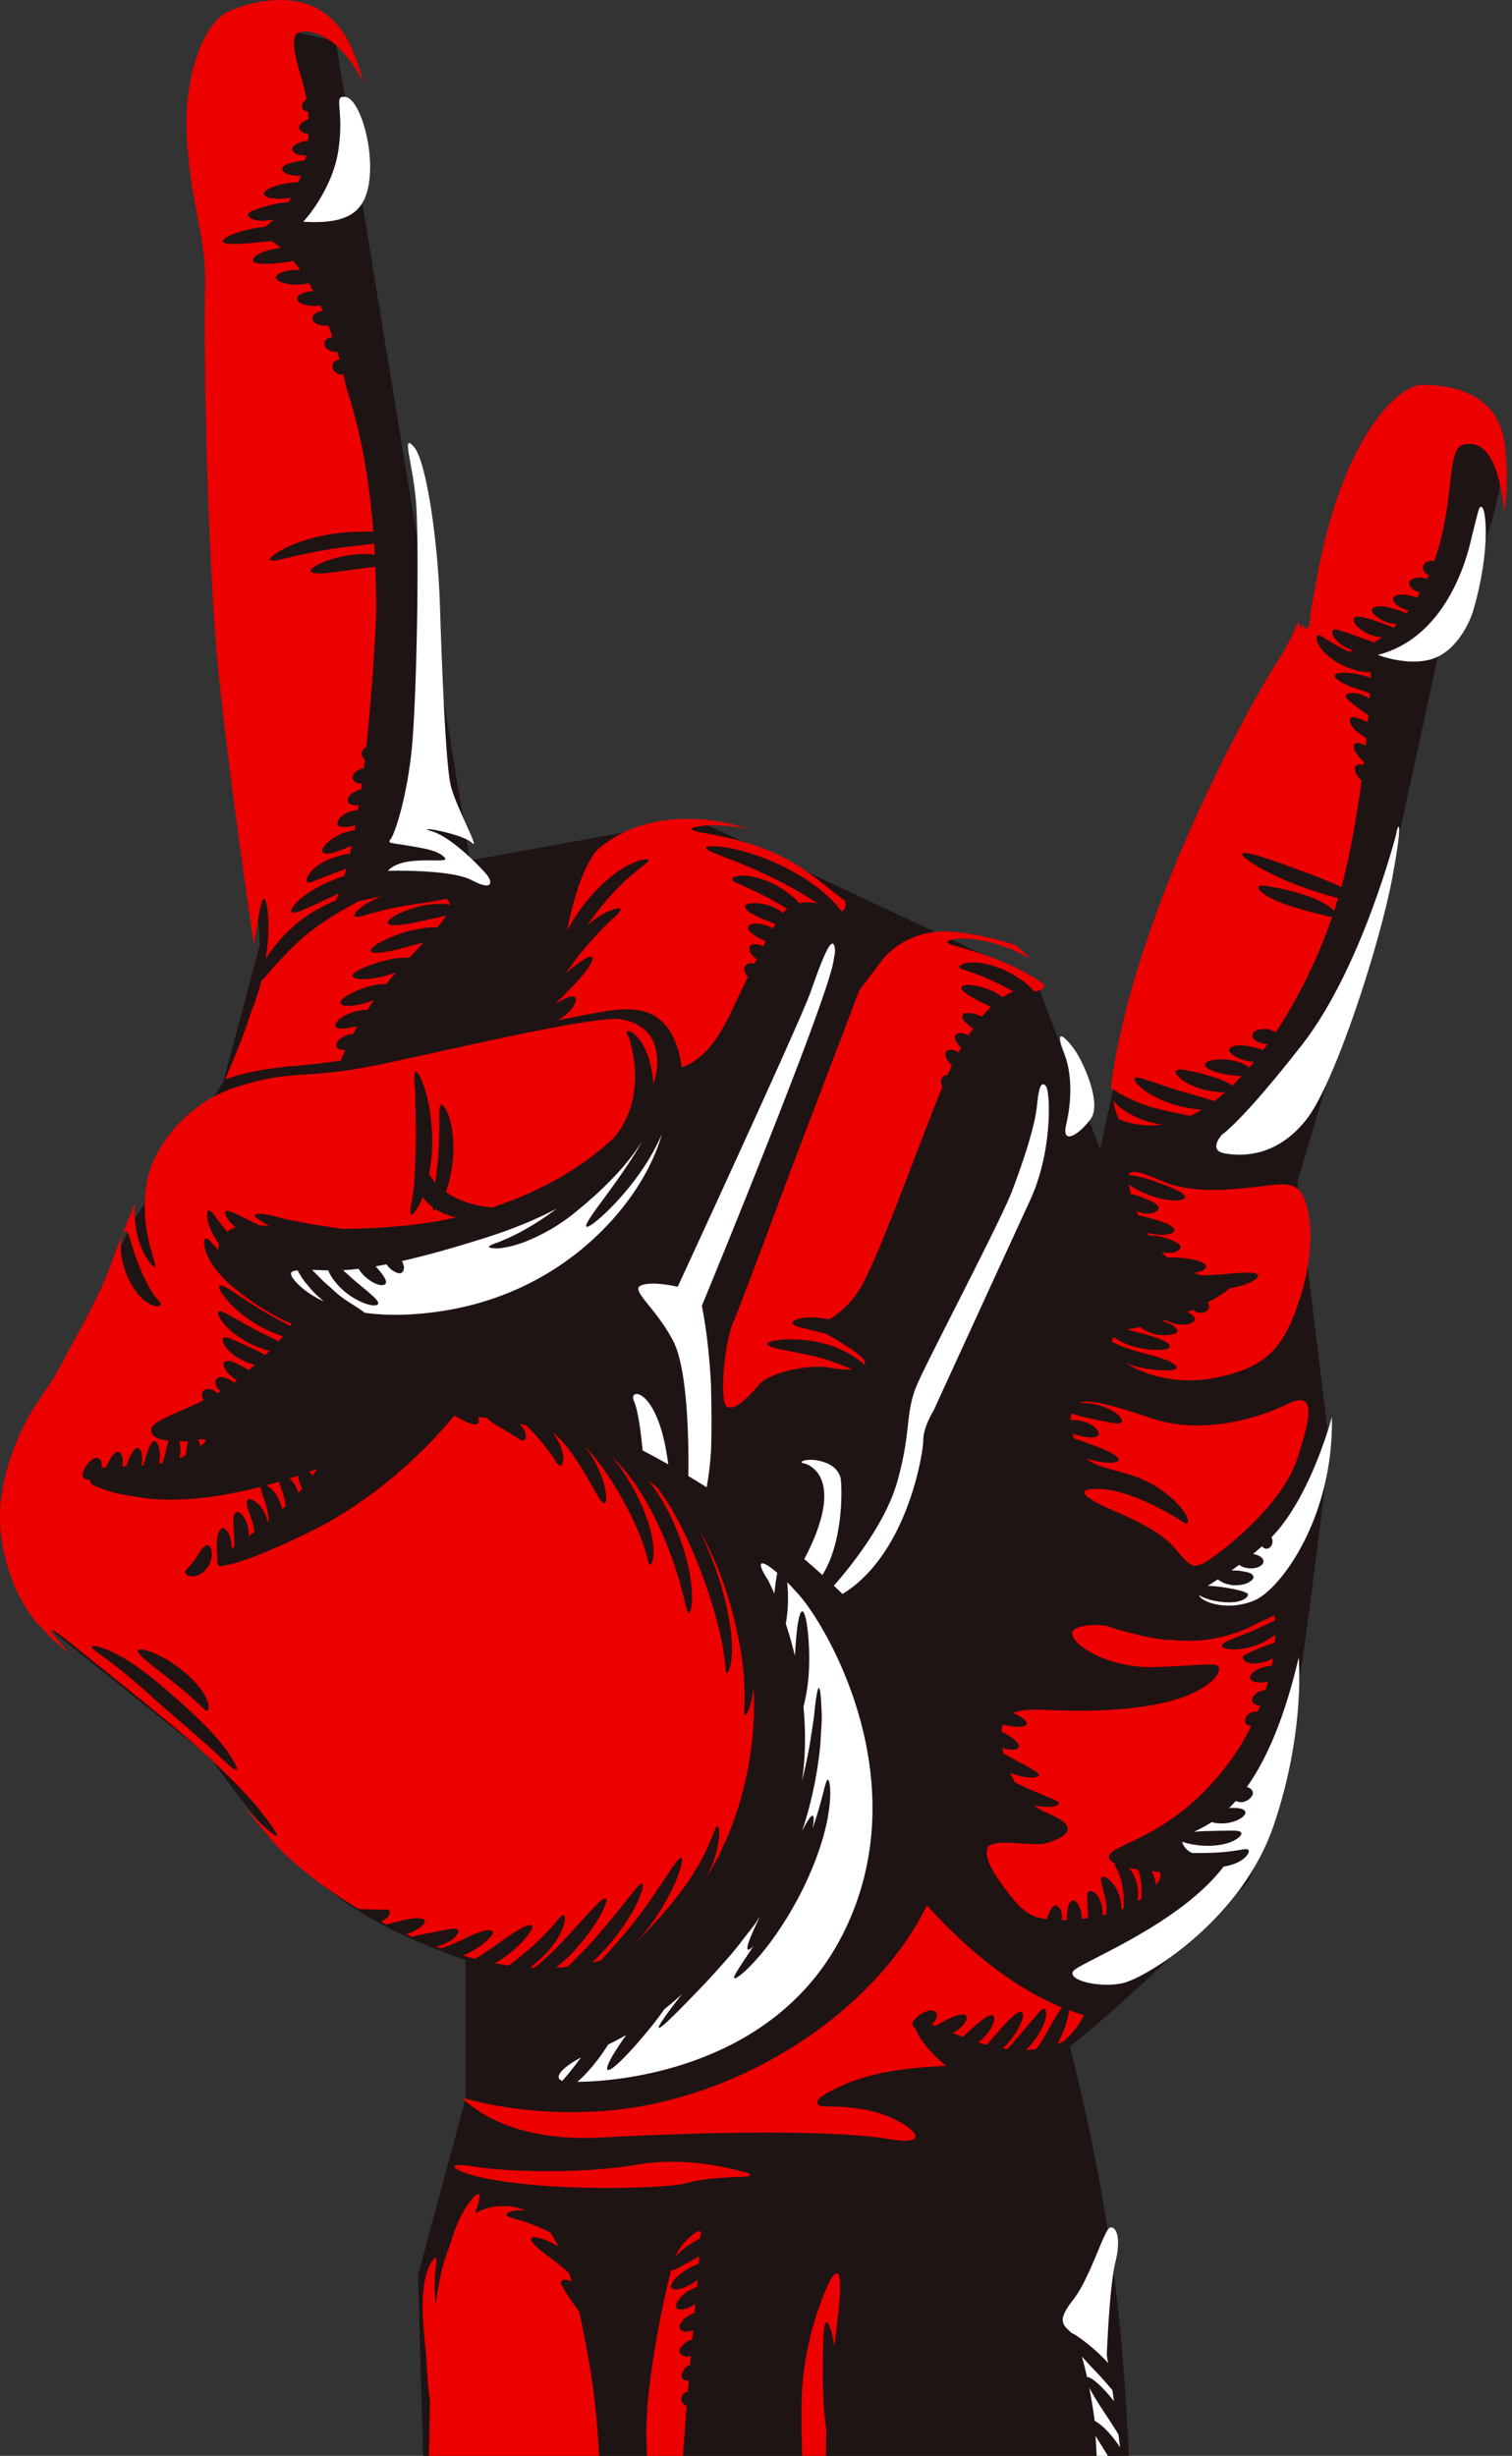 <svg width="181" height="294" viewBox="0 0 181 294" fill="none" xmlns="http://www.w3.org/2000/svg"><rect x="0" y="0" width="181" height="294" fill="#333333" stroke="none"/><path d="m24.373 16.78 6.74 96.29-4.407 16.522-10.89 16.78L.52 179.157c-.021 6.658 1.056 9.484 3.37 14.199l21.26 17.038c10.224 14.353 16.977 19.501 30.595 24.266v16.522L50.04 272.35l1.296 46.209h84.523c-.729-29.3-.809-45.807-7.778-73.573 6.318-5.022 11.786-10.4 21.26-19.62 5.143-10.953 6.648-27.003 9.852-51.888l-3.889-32.011 11.527-38.516 5.326-24.473c9.392-20.59 11.343-29.385-1.556-31.494-7.997 5.909-11.05 12.37-14.001 29.17-14.646 23.34-19.849 36.825-24.89 61.441l-7.778-20.394-40.706-19.103-26.964 4.904L40.188 4.905 28.262 2.323l-3.89 14.457Z" fill="#1F1414"/><path d="M30.87 110.231c.268-1.6.48-2.623.737-2.609.23.011.469 1.012.522 2.668.038 1.226-.06 2.773-.319 4.484a18.965 18.965 0 0 1 3.708-4.217 18.18 18.18 0 0 1 4.705-2.771c.112-.271.222-.554.327-.848-.325.164-.66.331-1.005.493-1.22.576-2.3 1.089-3.103 1.412-.824.367-1.41.531-1.551.326-.138-.196.167-.706.828-1.351.71-.649 1.787-1.383 3.055-1.982a20.18 20.18 0 0 1 2.437-.964c.085-.292.165-.593.245-.9-.336.139-.686.275-1.055.412-.963.365-1.799.675-2.387.93-.556.2-1.004.455-1.197.291-.093-.077-.112-.237-.066-.455.032-.199.247-.556.506-.837.533-.615 1.46-1.189 2.515-1.585a10.707 10.707 0 0 1 2.114-.552c.071-.317.14-.636.209-.961-.183.086-.371.17-.57.255-.687.307-1.343.542-1.856.651-.522.117-.918.105-1.044-.109-.123-.21.026-.565.408-.968.391-.413 1.007-.85 1.773-1.194a5.667 5.667 0 0 1 1.641-.44c.037-.198.073-.397.108-.597-.488.116-.927.184-1.257.18-.405.023-.748-.018-.867-.237-.112-.212-.039-.529.268-.864.361-.36.913-.663 1.556-.829.213-.048.414-.078.609-.098.032-.194.061-.39.091-.586-.657.09-1.199-.068-1.318-.43-.151-.465.449-1.087 1.339-1.386.087-.025.17-.04.252-.059.034-.24.066-.478.098-.72-.533.03-.98-.169-1.085-.53-.14-.47.337-1.033 1.069-1.256.085-.023.167-.041.25-.055.04-.34.082-.677.12-1.019a.85.85 0 0 1-.356-.478c-.106-.415.128-.827.521-1.019.582-5.407.948-10.919 1.174-15.4a125.6 125.6 0 0 0-.082-6.178c-.778.09-1.723.215-2.769.351-2.597.39-4.822.668-4.96.178-.059-.235.41-.595 1.246-.97.849-.374 2.062-.757 3.465-.962 1.082-.142 2.11-.153 2.954-.037a90.714 90.714 0 0 0-.078-1.326c-1.314.162-2.92.337-4.64.565-2.14.32-4.04.745-5.41 1.055-1.401.362-2.321.543-2.415.305-.087-.218.632-.795 1.947-1.467 1.376-.658 3.362-1.31 5.62-1.645a29.03 29.03 0 0 1 4.797-.24c-.407-5.247-1.245-10.861-2.846-15.997a34.51 34.51 0 0 1-.772-2.892.903.903 0 0 1-.414.053c-.24-.053-.842-.376-.863-.866-.018-.426.206-.868.868-.893a163.3 163.3 0 0 0-.296-.955c-.14.018-.283.025-.434.009-.696-.116-1.19-.602-1.101-1.082.069-.372.467-.632.966-.677-.16-.479-.325-.941-.488-1.388-.14.02-.283.032-.432.018-.783-.004-1.492-.382-1.492-.872.002-.433.512-.807 1.251-.884-.093-.228-.19-.442-.283-.656-.22.031-.47.052-.753.05-.529.004-1.06-.076-1.492-.26-.38-.185-.554-.444-.531-.684.025-.246.3-.424.652-.563.284-.14.732-.243 1.28-.26-.182-.334-.36-.653-.539-.956a6.764 6.764 0 0 1-1.338.18c-1.433.009-2.589-.38-2.584-.87.005-.49 1.17-.892 2.6-.9.1-.003.194 0 .293 0a18.514 18.514 0 0 0-.838-1.076c-.448.093-.956.17-1.499.228-1.652.193-3.229.22-3.327-.274-.092-.46 1.171-1.244 3.126-1.485.068-.007.133-.007.201-.014-.391-.342-.76-.622-1.094-.848-.192.025-.386.048-.586.069-2.755.291-5.162.487-5.26-.007-.095-.46 2.054-1.422 5.054-1.753h.003c.384-.273.739-.57 1.073-.884-.812.18-1.611.199-2.208.082-.58-.143-.907-.38-.911-.62-.005-.248.36-.455.892-.633.479-.193 1.154-.383 1.943-.576.723-.18 1.424-.292 1.991-.301.12-.182.231-.37.339-.558l-.183.04c-1.602.217-2.975.044-3.055-.441-.078-.481 1.158-1.09 2.785-1.31.48-.094.943-.126 1.35-.142.1-.257.197-.517.284-.779-1.376.091-2.236-.371-2.25-.802-.016-.504 1.2-.811 2.323-.975.144-.023.286-.046.426-.064.04-.194.082-.387.116-.581-.995.034-1.624-.335-1.661-.738-.041-.5.945-.889 1.867-1.053l.037-.007c.023-.267.039-.529.05-.788-.68-.016-1.07-.363-1.11-.736-.045-.45.566-.818 1.11-.992a16.232 16.232 0 0 0-.066-.927c-.327-.048-.586-.198-.682-.44-.135-.337.075-.75.492-1.055a17.677 17.677 0 0 0-.554-2.394c-1.07-3.498-1.082-4.77-.698-5.355.433-.401 1.163-.51 2.325-.148 2.69.834 4.637 3.741 5.728 5.83-.428-1.649-.959-3.198-1.618-4.538C40.136 1.773 37.344.002 33.563.002c-2.808 0-5.281.96-6.217 1.372-2.78 1.228-5.468 7.455-4.96 15.378.255 3.915.788 6.733 1.26 9.224.544 2.866 1.013 5.343.912 8.58-.185 6.083.186 30.276 1.442 44.153.854 9.447 3.06 25.24 4.375 34.334.197-1.058.364-2.015.495-2.812ZM40.8 126.962c.167-.418.343-.833.527-1.242-.521.004-.946-.151-1.045-.465-.145-.465.417-1.083 1.367-1.358.213-.059.421-.086.62-.094.172-.326.348-.648.53-.966-1.262.331-2.478.462-2.637.018-.16-.446.771-1.322 2.418-1.792a7.165 7.165 0 0 1 1.403-.167c.262-.399.525-.789.797-1.173-.18.066-.366.133-.558.198-1.777.61-3.314.635-3.458.175-.148-.474 1.19-1.269 2.896-1.856.982-.33 1.904-.453 2.56-.422.247-.307.496-.608.749-.901.14-.164.278-.32.42-.48-.349.11-.712.222-1.099.332-2.172.619-3.97.549-4.08.088-.117-.49 1.577-1.212 3.611-1.797 1.234-.35 2.393-.452 3.162-.387.62-.668 1.21-1.289 1.756-1.867-.454.134-.93.269-1.442.387-2.533.746-4.766 1.141-4.917.663-.147-.454 1.759-1.58 4.44-2.369 1.354-.317 2.594-.544 3.535-.462.443-.518.802-.99 1.056-1.413-.71.166-1.59.357-2.58.571-2.263.536-4.263.802-4.404.316-.134-.451 1.575-1.465 4.017-2.045 1.23-.267 2.402-.305 3.237-.167l.142.029a.99.99 0 0 0-.108-.397 1.5 1.5 0 0 0-.252-.334c-1.04.279-2.984.519-5.145.871a48.269 48.269 0 0 0-3.999.92c-1.04.317-1.75.513-1.87.283-.105-.205.34-.758 1.293-1.395.551-.35 1.248-.679 2.04-.96-.98.184-1.97.392-2.872.593-.348.205-.784.444-1.292.711-1.352.765-3.163 1.842-4.962 3.307-1.782 1.492-3.18 3.082-4.211 4.217-.459.548-.85.99-1.162 1.308a27.468 27.468 0 0 1-1.185 3.608c-.89 2.829-2.17 5.924-3.157 8.165 2.28-.807 5.099-1.356 8.555-1.625 1.487-.117 3.3-.337 5.303-.626ZM68.273 303.183a7.245 7.245 0 0 0-1.71-1.553c.103-.69.199-1.299.289-1.842.33.294.626.531.88.677.261.197.51.334.712.325.063.88.12 1.863.169 2.917-.108-.173-.22-.347-.34-.524Zm-.302-6.745c.078.229.192 1.074.312 2.345a4.046 4.046 0 0 0-.44-.49 5.289 5.289 0 0 0-.635-.467c.353-1.729.576-1.948.763-1.388Zm2.545-13.674c-.38-2.142-.767-4.193-1.194-6.102a12.022 12.022 0 0 1-.754-.988c-.446-.627-.82-1.196-1.03-1.586-.273-.441-.485-.808-.329-1.012.14-.186.528-.235 1.083.007.047.024.093.059.14.084a39.94 39.94 0 0 0-.32-1.04 19.988 19.988 0 0 0-1.093-.954c-.963-.748-1.898-1.422-2.545-1.991-.654-.568-1.005-1.022-.88-1.233.123-.211.694-.143 1.516.153.495.182 1.095.46 1.73.827-.3-.601-.62-1.159-.965-1.662a20.496 20.496 0 0 0-3.52-1.427c-.99-.314-1.742-.459-1.739-.715-.002-.228.66-.543 1.925-.523.105 0 .216.006.327.013-1.041-.462-2.233-.628-3.615-.446a6.06 6.06 0 0 0-2.367.812l.098-.302c.37-1.138.546-1.903.317-2.015-.212-.104-.768.431-1.445 1.457-.678 1.054-1.43 2.607-1.93 4.46-.01.036-.016.07-.025.106-.843 1.913-1.386 4.375-1.747 7.28a28.172 28.172 0 0 1-.112-2.453c.001-.97.07-1.77.142-2.292.075-.552.121-.896-.002-.941-.107-.038-.355.179-.645.702-.309.552-.576 1.373-.75 2.426-.171 1.049-.223 2.304-.175 3.674.049 1.367.205 2.858.354 4.376.038.372.075.775.096 1.094l.053 1.113c.045.737.092 1.447.162 2.125.055.551.121 1.074.196 1.577a780.29 780.29 0 0 0-.092 4.991c-.241 15.836-1.211 33.83-1.452 34.55 0 0-.318 3.929-.7 7.456-.245 2.254-.518 4.345-.755 5.139-.604 2.039 2.907 3.359 8.357-5.517 2.782-4.536 4.71-8.852 6.111-13.315.02-.063.037-.127.057-.189.384.422.82.693 1.138.548.437-.2.535-1.062-.052-2.039a3.108 3.108 0 0 0-.478-.6c.16-.596.315-1.195.46-1.798.152.282.301.531.449.732.29.448.577.724.816.661.236-.061.387-.418.401-.974a5.218 5.218 0 0 0-.536-2.123 6.196 6.196 0 0 0-.546-.906c.14-.684.272-1.377.395-2.076.602.993 1.244 1.739 1.63 1.565.43-.196.391-1.497-.407-3.005a6.864 6.864 0 0 0-.793-1.159c.105-.678.203-1.362.297-2.058.462.778.945 1.495 1.403 1.986.46.475.852.687 1.064.564.213-.125.192-.577.022-1.199-.158-.603-.472-1.424-.985-2.296a6.452 6.452 0 0 0-1.178-1.453c.064-.459.125-.899.186-1.316.184.237.378.478.58.731.684.882 1.347 1.806 1.85 2.246.125 4.855.012 10.56-.744 14.996-1.574 9.238-1.09 15.715-.361 15.355.55-.274 1.173-.553 2.132-6.352.302-1.832.636-4.212 1.015-7.323 1.575-12.956 1.696-29.511-.241-40.426ZM127.841 241.454a12.312 12.312 0 0 1-1.275 3.248c.345-.132.601-.253.751-.33a10.399 10.399 0 0 0 2.458-3.125 25.222 25.222 0 0 1-1.794-.591 7.207 7.207 0 0 1-.14.798ZM103.989 252.648c-4.337-.9-6.324 0-6.144-1.08.027-.17.22-.376.524-.598a.574.574 0 0 1 .018-.032c.033-.02.07-.038.104-.059a6.27 6.27 0 0 1 .635-.366c4.306-2.447 9.349-2.974 14.146-3.202-2.035-1.641-3.449-3.529-3.664-4.496-.267-.129-.398-.32-.377-.515.023-.244.199-.467.364-.641.17-.201.348-.365.673-.567.331-.21.745-.381 1.159-.418.354 0 .59.15.696.367.105.224.004.499-.155.764-.071.171-.222.365-.45.559.152.051.311.108.477.171.291-.179.672-.396 1.124-.633 1.134-.594 2.211-.968 2.527-.591.303.355-.319 1.369-1.561 2.077.367.15.752.304 1.162.46.288-.258.627-.573 1.014-.923 1.139-1.056 2.238-1.916 2.638-1.614.383.281-.102 1.675-1.437 2.92-.106.097-.222.181-.333.271.318.099.645.194.985.286.36-.4.789-.892 1.263-1.431 1.316-1.524 2.532-2.764 2.956-2.495.406.25-.159 1.969-1.615 3.66-.221.251-.455.48-.691.694.192.032.381.059.565.083l1.474-1.674c.718-.854 1.366-1.624 1.875-2.227.265-.257.458-.566.648-.713.187-.163.34-.231.454-.184.207.1.281.62.035 1.433-.265.868-.845 1.863-1.664 2.846-.201.226-.406.436-.611.635.43-.012.832-.044 1.207-.091.321-.407.646-.87.962-1.399.648-1.099 1.203-2.196 1.71-2.962.164-.252.319-.462.464-.632-4.109-1.682-8.123-4.44-11.827-7.828-.014-.015-.031-.03-.045-.043a61.16 61.16 0 0 1-1.054-.99l-.083-.08c-.341-.33-.679-.665-1.014-1.005-.029-.029-.06-.061-.091-.09a75.716 75.716 0 0 1-.998-1.04l-.064-.07a57.418 57.418 0 0 1-1-1.091c-6.323 12.773-21.627 22.551-36.537 24.407h-.002c-.98.123-1.962.215-2.937.267-.234.013-.458.013-.688.022-.567.024-1.134.048-1.689.056-.296.004-.582-.004-.876-.004-.478-.001-.96 0-1.428-.013-.317-.01-.623-.028-.931-.043a44.241 44.241 0 0 1-1.288-.068c-.323-.022-.638-.053-.954-.082-.396-.035-.791-.071-1.18-.116-.325-.037-.644-.08-.963-.122a52.38 52.38 0 0 1-1.097-.161 42.918 42.918 0 0 1-2.006-.368 40.767 40.767 0 0 1-.888-.191 41.625 41.625 0 0 1-1.098-.268c-.254-.065-.509-.129-.76-.2-.115-.03-.237-.058-.351-.091 1.909 1.875 6.79 5.295 16.706 4.768 13.553-.72 27.83-.9 34.336.18 6.504 1.079 1.987-2.52-2.35-3.419ZM138.567 224.08a37.65 37.65 0 0 1-.735-.063c.103.16.199.332.283.521.141.348.225.745.272 1.153.671-.883.725-1.571.18-1.611ZM140.043 196.271c-.018.026-.027.053-.045.08a23.724 23.724 0 0 1-4.266-.774 23.706 23.706 0 0 1-3.253-.947c-1.107-.141-2.563-.182-3.667.317-2.049.925 3.01 4.856 9.519 4.623 6.504-.23 7.708-.693 7.588.347-.12 1.041-2.529 3.816-11.084 4.625-7.711.729-11.403-.413-13.556.539 1.051.452 1.728.966 1.63 1.311-.123.42-1.37.439-2.888.065-.076.249-.12.531-.147.833l.104.051c1.194.595 2.154 1.363 1.967 1.824-.143.352-.951.409-1.962.082.04.223.091.451.147.68l2.968 1.615c.405.221.695.397.924.559.236.155.354.297.33.417-.023.119-.187.206-.461.261-.279.045-.72.028-1.196-.051-.521-.081-1.129-.251-1.779-.496.176.392.378.775.597 1.151.138.066.269.133.412.202a68.544 68.544 0 0 0 3.386 1.492c.45.18.757.314 1.027.44.276.112.427.231.425.353-.002.123-.156.236-.434.337-.283.089-.773.128-1.292.093a7.863 7.863 0 0 1-1.282-.209 6.247 6.247 0 0 0 1.563.936c4.578 1.85 1.806 3.006.12 3.584-1.581.543-5.602-.543-7.087.368-.009.014-.014.026-.02.036-.846 1.213.902 3.814 3.07 6.474.858 1.052 1.762 1.647 2.543 1.988.425.109.884.191 1.361.257.278-.69.505-1.487.977-1.609.385-.132.98.623.808 1.73.172.001.339.008.517.002.036 0 .067-.004.102-.005 0-.044.003-.081.003-.128.011-.527.049-1.08.178-1.505.122-.443.345-.699.59-.701.247-.003.47.242.663.601.185.374.35.92.346 1.609.26-.029.505-.066.754-.104-.006-.219-.013-.449-.017-.693-.036-.301-.012-.607-.047-.861-.011-.129-.009-.269-.009-.379a1.66 1.66 0 0 1 0-.282c.049-.187-.042-.43-.016-.591.009-.172.063-.298.163-.369.1-.072.238-.079.401-.032.162.065.351.103.547.373.101.121.201.267.303.432.083.155.14.309.207.485.149.347.187.74.227 1.155.005.148-.006.29-.017.434.144-.036.289-.073.429-.112a4.58 4.58 0 0 0 .038-.96c-.131-1.718-.937-3.188-.539-3.509.196-.133.635.016 1.165.612.503.564 1.053 1.528 1.149 2.776.011.157.013.314.004.469.089-.036.187-.068.274-.105.034-.579.029-1.313-.056-2.106-.115-.911-.325-1.678-.565-2.181-.156-.467-.537-.865-.405-1.082-.528-.261-.831-.583-.691-.984.481-1.387 7.469-2.198 13.975-10.637a29.112 29.112 0 0 0 3.006-4.815c-.394-.08-.681-.303-.717-.618-.056-.485.381-.983.984-1.103.187-.052.37-.066.541-.056.098-.237.196-.472.285-.708-.51-.018-.884-.237-.966-.56-.123-.478.463-1.009 1.164-1.222.13-.033.285-.065.45-.087.109-.354.212-.705.303-1.051-.033.012-.065.028-.102.04-1.058.334-2.04.023-2.058-.454-.022-.504.641-.956 1.514-1.232.365-.121.74-.185 1.069-.186.058-.306.109-.604.156-.901-.18.094-.372.186-.579.271-.75.305-1.559.43-2.195.297-.326-.073-.588-.217-.726-.378-.138-.177-.147-.314-.081-.415.167-.198.41-.278.762-.458.367-.178.915-.419 1.581-.69a9.596 9.596 0 0 1 1.454-.478c.024-.33.04-.651.049-.964a9.249 9.249 0 0 1-1.759 1.04c-1.196.509-2.369.725-3.222.718-.857-.017-1.378-.202-1.394-.439-.02-.25.448-.508 1.165-.793.719-.296 1.683-.662 2.734-1.108l2.44-1.141a11.422 11.422 0 0 0-.058-.621 22.64 22.64 0 0 1-1.89.883c-5.382 3.016-10.63 2.023-10.63 2.023Z" fill="#ED0000"/><path d="M136.627 227.303c.023-.376.038-.782.023-1.209-.023-.785-.145-1.416-.302-1.888-.026-.129-.073-.258-.115-.384a17.313 17.313 0 0 1-1.12-.202c.558.579.979 1.515 1.099 2.538.057.507.032.989-.034 1.439.157-.099.306-.196.449-.294Z" fill="#ED0000"/><path d="M76.787 153.867c-1.445.54 1.625 2.521 3.795 6.658 1.946 3.712 1.856 14.074 1.816 16.175.727.434 1.458.883 2.191 1.346.194-1.003.404-2.441.53-4.395.083-2.426.058-5.297-.01-7.981-.309-5.85-1.093-9.343-1.093-9.343s15.06-36.468 15.783-41.386c.04-.276.088-.525.137-.76.029-.331.027-.606-.017-.799-.36-1.621-1.625 1.798-2.891 5.397s-15.903 35.27-15.903 35.27-2.891-.72-4.338-.182ZM79.863 174.379c-1.264-8.277-4.698-8.277-3.975-6.658.573 1.286.917 4.594 1.036 5.915 1.01.529 2.034 1.082 3.065 1.662a24.01 24.01 0 0 0-.126-.919ZM107.394 177.436c-1.464 5.147-5.927 10.528-7.574 12.391.347.329.692.662 1.036.997 7.769-4.76 9.67-16.926 9.67-18.427 0-1.56 1.205-3.479 1.205-3.479s8.795-19.194 11.566-25.192c2.772-5.997 2.408-13.076 1.928-13.676-.483-.598-.844-.24-1.086 2.281-.241 2.519-1.686 6.838-3.011 10.316-1.326 3.479-9.519 19.074-11.205 22.792-1.686 3.719-.722 5.638-2.529 11.997ZM98.289 174.931c-1.664-.444-2.9.093-2.063.256.355.069.879.301 1.333.775 1.005.966 2.386 3.711-1.276 10.68.724.62 1.444 1.256 2.163 1.908 2.667-4.228 2.344-11.164 2.158-11.7-.21-.613-.65-1.476-2.315-1.919Z" fill="#fff"/><path d="M87.814 158.183c-1.084 2.339-1.808 9.898-.724 10.257 1.087.361 2.53-1.259 3.798-2.699 1.263-1.44 5.964-2.519 8.673-1.979.914.181 1.759.238 2.438.189-1.008-.445-2.248-.961-3.686-1.368-1.716-.461-3.34-.723-4.514-.979-1.206-.232-1.96-.474-1.948-.719.014-.242.773-.445 2.014-.533a16.38 16.38 0 0 1 4.925.524c1.901.535 3.47 1.461 4.454 2.274.088.078.166.152.245.225.117-.231.039-.522-.313-.872-.761-.756-2.757-1.965-4.23-2.813-1.061-.276-2.026-.487-2.732-.684-.82-.186-1.358-.391-1.351-.641.004-.24.512-.479 1.376-.61.796-.092 1.86-.047 2.99.198.999-.565 2.239-1.53 3.404-3.189 2.209-3.14 7.171-17.386 10.2-24.666-.268-.43-.243-.959.102-1.243a.763.763 0 0 1 .496-.162c.183-.416.356-.793.519-1.131-.64-.596-.961-1.352-.653-1.708.253-.293.844-.232 1.457.135.105-.193.208-.389.313-.578-.562-.506-.922-1.116-.685-1.477.218-.333.862-.362 1.571.009.183-.285.364-.562.55-.828-.846-.555-1.475-1.202-1.278-1.579.202-.387 1.171-.385 2.333.18.352-.428.706-.821 1.061-1.172a12.996 12.996 0 0 1-.462-.245c-1.714-.781-3.245-1.649-3.053-2.12.175-.435 1.826-.379 3.83.526.393.221.755.449 1.091.674a5.317 5.317 0 0 1 1.292-.655 40.302 40.302 0 0 0-1.344-.748c-1.349-.676-2.61-1.217-3.534-1.526-.436-.15-.802-.275-1.091-.371-.3-.078-.475-.18-.485-.301-.012-.123.138-.252.416-.385.29-.119.825-.195 1.374-.178 1.144.022 2.637.436 4.135 1.188 1.259.659 2.318 1.466 3.014 2.277.683-.026 1.135-.299 1.236-.798-1.047-.787-2.524-1.647-4.238-2.422a38.913 38.913 0 0 0-5.149-1.843c-1.327-.389-2.245-.582-2.234-.838.006-.231.901-.491 2.442-.397 1.51.08 3.563.53 5.669 1.462.669.301 1.292.637 1.872.994a19.962 19.962 0 0 0-1.767-1.645c-1.958-.699-4.439-1.307-7.291-1.622a11.319 11.319 0 0 0-1.252-.072c-4.748 0-7.217 3.103-7.316 3.228l-2.905 3.822-8.387 22.034c-3.19 8.579-6.188 16.565-6.668 17.6ZM64.557 122.418l-.073.19.077-.015a.601.601 0 0 1-.004-.175ZM69.699 108.565c1.638-2.185 3.527-3.875 5.118-4.77 1.585-.917 2.747-1.062 2.816-.853.093.25-.826.788-2.09 1.877-1.28 1.07-2.875 2.753-4.418 4.805-.281.378-.547.753-.805 1.127.6-.512 1.187-.939 1.723-1.247.286-.2.592-.32.854-.429.264-.106.493-.19.686-.245.385-.112.618-.118.675-.01.123.233-.508.811-1.462 1.687-.95.9-2.162 2.204-3.413 3.761-.615.796-1.19 1.575-1.715 2.283a19.7 19.7 0 0 1 1.679-1.321c.788-.551 1.357-.821 1.537-.651.178.165-.078.75-.658 1.545-.58.792-1.485 1.771-2.49 2.785l-1.31 1.354a10.186 10.186 0 0 1 1.407-.809c.44-.189.822-.24 1.004-.077.181.162.122.522-.151.998-.266.504-.78.98-1.4 1.448a8.77 8.77 0 0 1-.5.32c1.542-.312 2.733-.55 3.41-.674 3.974-.719 8.855-1.977 10.842 3.781.239.687.434 1.534.564 2.503.483-.122 3.007-.94 5.236-5.258.101-.198.199-.354.294-.493a316.836 316.836 0 0 1 2.4-5.054c-.27-.314-.593-.911-.335-1.292.199-.287.6-.466 1.1-.261l.288-.578c-.801-.518-1.032-1.2-.784-1.558.245-.357.945-.249 1.578.012.103-.2.206-.396.307-.586-.084-.039-.162-.067-.248-.109-.547-.255-1.042-.533-1.377-.805-.355-.276-.57-.556-.503-.792.07-.232.377-.386.853-.411.497-.015 1.136.103 1.791.409.115.055.218.12.326.181.106-.187.212-.367.313-.533-.327-.135-.671-.276-1.04-.43-.727-.274-1.42-.571-1.92-.882-.489-.31-.753-.618-.684-.854.073-.234.465-.347 1.044-.345.568-.004 1.355.109 2.214.434.49.194.923.461 1.28.75a2.94 2.94 0 0 1 .22-.238c.098-.087.196-.16.293-.234a78.789 78.789 0 0 0-2.135-1.262 49.456 49.456 0 0 0-3.088-1.492 34.77 34.77 0 0 0-.285-.145c-.1-.038-.195-.072-.288-.105a4.099 4.099 0 0 1-.457-.209c-.247-.137-.379-.272-.364-.392.016-.122.172-.219.448-.291.136-.037.302-.067.491-.09l.306-.032.363.028c1.069.069 2.384.47 3.726 1.173 1.142.651 2.1 1.401 2.725 2.122.745-.175 1.496-.123 2.187.027a45.833 45.833 0 0 0-4.617-2.69 66.266 66.266 0 0 0-6.16-2.712c-1.594-.625-2.654-1.003-2.6-1.255.046-.226 1.153-.293 2.948.052 1.774.331 4.162 1.094 6.622 2.337 2.455 1.251 4.49 2.764 5.736 4.099.38.397.68.765.921 1.096.371-.046.602-.497.461-1.228a32.882 32.882 0 0 1-1.727-1.325c-1.56-1.222-3.643-2.958-6.285-4.184-.337-.15-.71-.352-1-.456l-.987-.372-.946-.369c-.312-.122-.637-.181-.943-.274-.617-.164-1.202-.358-1.755-.489a59.316 59.316 0 0 1-1.55-.324 74.445 74.445 0 0 1-.68-.16c-.224-.034-.435-.068-.635-.1-.394-.065-.735-.13-1.014-.197-.554-.131-.858-.262-.852-.384.004-.122.319-.225.885-.305.283-.04.627-.074 1.028-.103.2-.013.413-.03.64-.036.234.012.479.025.737.036.518.03 1.086.073 1.7.126.56.072 1.147.204 1.764.328-1.615-.568-3.319-.979-5.076-1.131-.755-.065-1.5-.1-2.212-.1-4.319 0-7.842 1.206-10.765 3.682-1.784 2.047-2.969 6.303-3.638 9.697a24.453 24.453 0 0 1 1.822-2.852ZM37.405 176.68c.2-.284.388-.569.56-.859-.002 0-.002.002-.003.002-.302.126-.612.241-.923.358.127.136.251.3.366.499Z" fill="#ED0000"/><path d="M14.696 147.756c.128-.25.255-.384.379-.373.122.011.227.164.31.432.098.272.196.561.327.997.249.84.633 1.992 1.139 3.218.515 1.219 1.065 2.27 1.547 2.928.46.675.888.985.832 1.243-.033.116-.203.176-.524.16-.308-.031-.738-.19-1.176-.497-.892-.602-1.735-1.768-2.322-3.154-.575-1.393-.802-2.753-.746-3.759.02-.487.114-.952.234-1.195Zm-.432 50.435c.945.499 1.99 1.209 3.115 2.038 1.111.834 2.289 1.846 3.452 2.878 2.4 2.05 4.466 4.126 5.815 5.788 1.26 1.669 1.855 2.819 1.68 2.967-.198.169-1.16-.726-2.642-2.159a341.443 341.443 0 0 0-6.027-5.265c-1.204-1.066-2.28-2.056-3.308-2.939-1.03-.87-1.957-1.652-2.77-2.258-1.608-1.239-2.7-1.887-2.6-2.134.075-.209 1.41.056 3.285 1.084Zm2.254-.604c.198-.46 2.755.331 5.247 2.336 1.246.995 2.241 2.1 2.765 3.069.255.467.427.957.45 1.256.014.301-.034.488-.147.536-.114.047-.284-.052-.49-.271l-.819-.767c-.685-.652-1.707-1.51-2.87-2.442-2.334-1.875-4.333-3.279-4.136-3.717Zm6.135-10.059c.229-.242.445-.505.714-.889.536-.774.966-1.67 1.466-1.649.238.035.456.281.508.801.055.487-.056 1.182-.506 1.849-.447.675-1.226 1.088-1.796 1.081-.578.004-.864-.261-.859-.491.004-.252.25-.462.473-.702Zm-16.495 7.66c.18-.183 1.798 1.084 4.346 3.17 2.566 2.068 6.136 4.893 10.03 8.122 3.891 3.238 7.229 6.423 9.463 8.93.583.601 1.019 1.207 1.43 1.721.407.52.746.973 1.016 1.352.539.757.796 1.215.703 1.296-.092.083-.522-.219-1.22-.837a37.66 37.66 0 0 1-1.239-1.151c-.456-.426-.943-.949-1.527-1.454a89.531 89.531 0 0 1 3.143 3.683c1.827 2.285 5.691 5.556 10.624 8.513.28.004.569.014.86.031.755.032 1.38.025 1.79.053.112.03.254-.016.37-.022a1.53 1.53 0 0 1 .316-.004c.186.018.317.078.376.186.102.209-.027.58-.51.966a2.87 2.87 0 0 1-.553.289c.22.118.443.234.666.35.372-.084.81-.198 1.317-.333.8-.209 1.584-.386 2.2-.412.637-.038 1.042.102 1.099.339.055.24-.244.532-.715.853-.367.242-.87.51-1.482.731.236.109.472.215.709.321.581-.193 1.386-.357 2.241-.513.822-.158 1.534-.333 2.079-.4.587-.123 1.024-.132 1.143.087.114.212-.076.59-.545 1.015-.486.387-1.217.761-2.068.967.183.068.364.136.547.202.035-.01.064-.02.1-.032.603-.182 1.386-.495 2.301-.925.914-.428 1.797-.843 2.504-1.051.716-.218 1.205-.21 1.318.004.114.218-.185.612-.704 1.087a9.829 9.829 0 0 1-2.364 1.565c-.174.08-.35.143-.525.208.49.144.98.277 1.474.402.684-.397 1.524-.95 2.464-1.612 1.065-.756 2.057-1.464 2.841-1.915.787-.456 1.353-.643 1.512-.454.157.187-.122.71-.698 1.408a14 14 0 0 1-2.629 2.408c-.369.262-.747.484-1.122.688.554.105 1.106.196 1.664.273a44.612 44.612 0 0 0 2.095-1.654c1.309-1.104 2.392-2.184 3.107-3.031.707-.8 1.14-1.454 1.379-1.352.208.087.234.845-.32 2.022-.518 1.144-1.593 2.516-3.02 3.714-.232.197-.467.379-.701.554.168.01.334.02.502.026.965-.725 2.108-1.787 3.299-3.034 2.749-2.936 4.87-5.555 5.298-5.261.386.248-1.089 3.357-4.008 6.481a17.634 17.634 0 0 1-1.997 1.804c.47-.026.94-.062 1.406-.112a57.886 57.886 0 0 0 3.207-3.315 99.028 99.028 0 0 0 3.921-4.733c.97-1.223 1.582-2.039 1.81-1.924.21.104.007 1.104-.746 2.591-.733 1.475-1.994 3.367-3.656 5.242-.53.59-1.069 1.135-1.604 1.64.36-.085.718-.177 1.076-.281 1.12-1.227 2.62-2.872 4.14-4.802 1.535-1.995 2.782-3.91 3.71-5.283.91-1.418 1.55-2.28 1.778-2.167.212.107-.02 1.145-.654 2.728-.679 1.596-1.813 3.711-3.428 5.807a27.141 27.141 0 0 1-1.783 2.048c1.305-1.328 2.872-2.96 4.436-4.824a44.283 44.283 0 0 0 2.594-3.473c.701-1.119 1.322-2.145 1.728-3.056.855-1.76 1.176-3.069 1.445-3.008.205.04.36 1.336-.271 3.456-.222.811-.6 1.694-1.07 2.631 3.817-6.079 6.047-14.361 5.632-22.678-.098.868-.248 1.599-.42 2.14-.121.405-.249.69-.363.872-.11.188-.196.278-.257.262-.059-.014-.088-.137-.09-.352.007-.224.016-.527.031-.911a28.31 28.31 0 0 0-.059-3.271c-.197-2.757-.88-6.57-2.217-10.594-.812-2.432-1.789-4.645-2.82-6.481-.05-.068-.104-.132-.154-.2.341.7.674 1.419.986 2.169 1.587 3.826 2.462 7.498 2.71 10.221.122 1.361.075 2.484-.067 3.252-.151.799-.378 1.137-.487 1.13-.133-.011-.131-.472-.203-1.166a28.923 28.923 0 0 0-.487-3.033c-.547-2.546-1.577-6.037-3.11-9.726-1.41-3.401-3.027-6.349-4.563-8.319a37.69 37.69 0 0 0-.982-.772c1.006 1.286 1.98 2.874 2.817 4.648 1.333 2.893 2.07 5.706 2.278 7.789.236 2.115-.044 3.377-.267 3.38-.264.011-.442-1.265-.97-3.151-.506-1.919-1.39-4.525-2.654-7.273-1.29-2.732-2.733-5.059-4.001-6.544a20.764 20.764 0 0 0-1.471-1.599c-.024-.013-.048-.024-.07-.037.69.833 1.358 1.772 1.973 2.796 1.51 2.5 2.452 5.001 2.795 6.917.172.959.185 1.764.092 2.323-.096.588-.284.811-.395.811-.133 0-.175-.348-.297-.8a19.347 19.347 0 0 0-.615-2.013c-.616-1.682-1.676-3.963-3.105-6.327-1.257-2.093-2.6-3.885-3.792-5.073.24.3.471.618.689.951 1.887 2.909 2.193 5.806 1.698 5.883-.474.1-1.477-2.275-3.192-4.922-.856-1.307-1.71-2.403-2.427-3.05a9.054 9.054 0 0 0-.514-.446l-.046-.017c.615.846 1.034 1.708 1.184 2.493.024.112.051.222.062.32l-.005.264a2.79 2.79 0 0 1-.05.44c-.048.244-.133.393-.251.42-.12.028-.264-.066-.423-.261a3.2 3.2 0 0 1-.243-.369c-.043-.075-.085-.153-.13-.233-.048-.078-.109-.142-.164-.216a29.155 29.155 0 0 0-1.76-2.264 75.228 75.228 0 0 0-1.397-1.456c-.258-.061-.513-.125-.775-.184.242.276.443.563.572.835.203.555.18.954-.018 1.09-.205.143-.576-.048-1.016-.379-.415-.219-.915-.577-1.576-.954-.661-.371-1.304-.761-1.745-1.136a2.82 2.82 0 0 1-.164-.163c-.342-.05-.689-.09-1.038-.135.126.351.098.635-.063.789-.178.171-.507.125-.873-.011-.336-.094-.733-.289-1.142-.509a10.17 10.17 0 0 1-.792-.436c-.862 1.088-7.51 9.228-17.616 14.089-5.623 2.708-8.616 3.717-9.923 3.838-.306.186-.585.149-.68.002-.018-.027-.027-.059-.04-.088-.107-.075-.129-.191-.077-.334-.011-.122-.013-.25-.028-.386a26.359 26.359 0 0 1-.052-1.311c-.037-1.127.168-2.29.681-2.32.466-.024 1.044.862 1.099 2.298 0 .046-.007.094-.007.141.105-.077.217-.158.334-.24v-.087c.003-.371-.013-.843-.06-1.456-.1-1.211-.162-2.417.32-2.575.436-.154 1.3.807 1.457 2.449.01.141.003.281-.002.424.227-.169.46-.342.698-.524a8.919 8.919 0 0 0-.25-1.101c-.367-1.268-.906-2.318-.578-2.687.296-.384 1.745.391 2.284 2.193.04.129.057.263.081.393.05-.042.102-.086.154-.127a9.922 9.922 0 0 0-.095-.875 12.747 12.747 0 0 0-.627-2.218c-.124-.386-.275-.726-.286-.956-5.751 1.487-11.046 1.954-15.229 1.114a17.194 17.194 0 0 1-1.313-.208l-.252-.049c-.401-.085-.79-.184-1.167-.295-.074-.022-.146-.047-.222-.069a14.607 14.607 0 0 1-1.13-.405 14.68 14.68 0 0 1-.786-.353 1.177 1.177 0 0 1-.35-.617c-.049.005-.1.02-.145.02-.399-.015-.627-.193-.675-.428-.05-.241.046-.502.15-.71.097-.233.19-.412.35-.619.153-.219.358-.445.581-.598.231-.187.49-.305.726-.231.233.071.412.277.476.601.022.165.015.36-.031.562.177-.027.367-.049.569-.068.027-.062.055-.119.086-.189.189-.412.406-.871.66-1.195.254-.338.535-.498.77-.432.235.07.383.355.446.75.035.261.028.592-.05.961l.469-.016c.432-1.177.936-2.257 1.423-2.175.377.061.635.921.418 2.087l.214-.015c.013-.041.027-.075.04-.118.473-1.461.772-2.728 1.256-2.794.432-.071.897 1.149.601 2.693.132-.02.26-.044.392-.068.098-.285.2-.588.295-.921.168-.623.277-1.229.436-1.684.005-.023.015-.044.02-.066-1.065-.108-2.097-.391-2.097-1.345 0-.938 3.052-1.912 6.286-3.489-.255-.39-.28-.836-.028-1.118.327-.364.997-.31 1.496.12.055.05.105.101.151.152.139-.077.275-.154.412-.233-.639-.542-.781-1.292-.432-1.538.408-.298 1.046-.142 1.611.215.122.08.263.185.4.305.128-.094.258-.19.385-.287-1.296-.735-1.854-1.89-1.493-2.211.365-.337 1.327.084 2.366.667.194.105.377.211.55.314.24-.222.477-.437.702-.643a7.37 7.37 0 0 1-1.353-.478c-.901-.445-1.645-.989-2.07-1.561a1.804 1.804 0 0 1-.4-.759c-.048-.211-.015-.351.085-.419.1-.072.26-.068.444-.026.18.046.377.129.665.234.513.231 1.255.544 2.04.932.724.34 1.396.663 1.85.915.177-.169.347-.333.513-.498a11.903 11.903 0 0 1-2.465-.934c-1.292-.683-2.344-1.524-2.968-2.262-.626-.745-.855-1.324-.683-1.48.188-.175.727.079 1.491.52.768.439 1.808 1.028 2.98 1.651 1.032.513 1.968.978 2.736 1.358.174-.195.343-.395.508-.603a15.669 15.669 0 0 1-3.113-1.391c-1.552-.932-2.795-2.019-3.56-2.916-.762-.906-1.092-1.577-.92-1.738.182-.175.827.178 1.753.803.938.617 2.197 1.463 3.632 2.325 1.131.665 2.204 1.221 3.085 1.687.057-.088.114-.169.17-.259l-.023-.011a27.237 27.237 0 0 1-6.411-3.939 14.128 14.128 0 0 1-2.007-1.794c-.892-1-1.55-2.037-1.86-2.946-.281-.851-.232-1.403-.025-1.504.111-.05.272.02.465.193.096.086.202.197.314.329.107.14.231.29.371.425l.386.435c.01-.252.043-.496.102-.731-.558-.787-.977-1.568-1.21-2.263a2.462 2.462 0 0 1-.18-.688 4.057 4.057 0 0 1-.048-.529c-.006-.3.046-.485.16-.531.115-.044.28.057.484.279.101.112.212.254.33.423l.181.27.222.265c.277.364.626.809 1.028 1.294.039-.029.072-.063.113-.09a3.26 3.26 0 0 1 .925-.416 7.044 7.044 0 0 1-.619-.586c-.552-.636-.768-1.134-.617-1.32.16-.193.687-.013 1.413.351.683.315 1.599.796 2.627 1.298.369.009.764.026 1.181.048l-.048-.024c-.537-.29-.993-.564-1.231-.743-.122-.099-.242-.183-.33-.251-.084-.07-.126-.136-.117-.197.008-.063.061-.112.159-.156.094-.05.234-.076.443-.066.426.009.908.097 1.527.244.598.14 1.336.368 2.008.496.813.129 1.702.34 2.607.498 1.36.223 2.655.401 3.733.567a76.734 76.734 0 0 0 8.265-.465 48.56 48.56 0 0 0 5.385-.91c-.995-.201-1.798-.546-2.44-.956-.098.077-.181.112-.24.086-.09-.035-.135-.158-.15-.356a6.071 6.071 0 0 1-1.196-1.186c-.111.316-.246.603-.382.846-.156.286-.3.529-.427.722-.253.382-.445.564-.557.515-.111-.05-.135-.326-.087-.769.024-.22.068-.485.127-.783.067-.298.139-.634.174-1.022.024-.136.046-.285.068-.432.146-1.735.327-4.602.26-7.608-.042-1.851-.057-3.04-.048-3.814a.467.467 0 0 0-.003-.05c-.133-1.551-.205-2.562.051-2.617.224-.046.717.814 1.178 2.353.465 1.577.798 3.79.796 6.264a23.57 23.57 0 0 1-.38 3.645c.158.228.352.546.64.89.028.037.072.077.105.116.117-.897.238-1.916.344-3.019.116-1.698.15-3.246.145-4.334-.014-1.138-.014-1.908.244-1.956.225-.042.646.57.992 1.721.352 1.207.517 2.875.393 4.713-.146 1.536-.47 2.922-.862 3.983.397.278.836.546 1.334.783 1.23.581 2.45.864 3.347.976.292.048.569.074.805.098.089-.019.18-.043.268-.061 5.907-1.965 10.909-4.95 14.466-8.369 3.988-4.893 1.88-11.185 1.857-11.251l-.022-.068.028-.063c.004-.011.01-.015.015-.024-.096-.213-.13-.423-.242-.592-.183-.347-.238-.579-.15-.663.089-.085.316-.013.652.187.314.201.797.712 1.156 1.316.72 1.144 1.224 2.886 1.318 4.846.378-1.048.679-2.52.308-4.189-.635-2.844-3.268-3.561-4.796-3.653-4.97.169-19.187 3.564-27.736 5.377-9.785 2.075-10.6.54-17.667 2.797a17.1 17.1 0 0 0-.97.344c-4.997 1.965-7.519 5.845-8.22 7.084V137.542c-.615 1.027-1.115 2.13-1.389 3.292-1.358 5.77 1.178 10.637.815 10.819-.268.133-2.68-2.43-2.417-7.56-1.152 2.827-2.407 5.976-3.044 7.794-.76 2.169-2.902 6.297-4.959 9.948-.85 1.717-1.82 3.4-2.913 4.935a32.934 32.934 0 0 1-1.058 1.594v.003c-1.061 1.747-2.553 4.59-3.441 7.963a40.324 40.324 0 0 0-.637 3.553c-.617 6.765 2.712 12.905 4.697 14.766.444.416.8.817 1.078 1.185.83.787 1.689 1.496 2.547 2.162-1.541-1.62-2.372-2.678-2.24-2.808Z" fill="#ED0000"/><path d="M33.966 179.103c-.15-.566-.35-1.022-.45-1.409a3.102 3.102 0 0 1-.13-.309c-.508.149-1.01.294-1.511.429.175.085.377.218.596.421.547.493 1.065 1.366 1.3 2.436.149-.133.297-.27.443-.408-.077-.361-.152-.763-.248-1.16ZM35.975 177.781a4.952 4.952 0 0 1-.296-1.123c-.346.116-.691.229-1.035.337.439.374.86.944 1.047 1.668.007.032.007.065.015.097.156-.169.308-.339.46-.512a5.65 5.65 0 0 1-.19-.467ZM21.722 172.563c-.086-.007-.176-.011-.269-.017.146.526.212 1.24.023 2.023.251-.098.494-.204.73-.322.125-.653.192-1.266.284-1.718.001-.004.001-.009.003-.013a4.273 4.273 0 0 1-.771.047ZM23.742 172.337c.097.23.168.499.215.794 1.135-.854.637-.902-.215-.794ZM99.226 312.721c.065.112.117.214.164.314-.338-7.337-.622-16.021-.475-22.207a38.029 38.029 0 0 1-.374-4.401 97.968 97.968 0 0 1 .005-5.901c.033-1.518.136-2.483.386-2.507.239-.023.577.88.867 2.389.025.145.052.301.075.458.855-6.446 1.105-10.312-.4-8.065 0 0-2.89 5.398-3.433 12.955-.168 2.356-.11 6.337.078 10.859.03.019.06.032.092.051.99.722 1.054 1.53.733 1.867-.16.169-.435.165-.733.081.017.342.032.683.05 1.027.221.104.452.232.685.401.525.399.9.916 1.064 1.393.116.43.036.738-.163.876-.204.144-.525.035-.868-.158a3.974 3.974 0 0 1-.6-.338c.023.42.05.841.074 1.263.191.099.386.211.589.347.555.398.987.898 1.21 1.379.178.438.142.77-.042.926-.19.162-.53.069-.916-.116a4.487 4.487 0 0 1-.705-.364c.029.452.057.905.09 1.353.408.041.941.261 1.462.644.766.687 1.12 1.539.791 1.902-.328.365-1.214.1-1.98-.584-.052-.036-.096-.077-.145-.115.055.759.112 1.509.17 2.246.17.097.345.199.521.314.789.584 1.465 1.181 1.728 1.711ZM87.32 260.654c1.263-.091 2.348 0 2.438-.225.09-.225-.405-.361-.405-.361l-.01-.01c-.156-.03-.33-.062-.534-.095 0 0-6.146-1.919-12.409-.84-6.266 1.081-15.301.961-19.64.241-4.336-.72-2.408.96 3.615 1.8.724.101 1.562.204 2.477.307 7.737.788 17.367.414 19.225-.098 2.124-.585 3.976-.63 5.243-.719Z" fill="#ED0000"/><path d="M91.942 189.166s.303.576.752 1.612c.074-.662.147-1.259.225-1.76.04-.266.082-.507.127-.72-1.943-1.701-2.699-1.573-1.104.868ZM96.011 213.21c.395-1.612.704-3.124.938-4.455.157-1.016.298-1.939.422-2.749.118-.819.163-1.539.248-2.12.147-1.165.287-1.806.408-1.802.122.004.218.653.283 1.826.024.588.079 1.301.055 2.139l-.167 2.862c-.279 2.844-.894 6.459-2.189 10.301.62-1.206 1.071-1.924 1.295-1.834.151.061.138.626-.047 1.534.271-.762.507-1.481.694-2.128.678-2.231.892-3.747 1.161-3.725.218.015.462 1.518.065 4-.364 2.451-1.417 5.721-3.072 9.083-1.668 3.358-3.6 6.167-5.205 8.027-1.6 1.873-2.828 2.802-2.993 2.643-.19-.178.688-1.386 1.983-3.391.096-.145.198-.304.297-.46-.325.337-.554.494-.653.433-.287-.176.36-1.741 1.453-3.996l-.311.483c-.114.168-.18.295-.33.493l-.334.434c-.444.572-.879 1.132-1.305 1.678-.821 1.106-1.731 2.097-2.56 3.03a67.694 67.694 0 0 1-2.34 2.539c-2.911 3.027-4.733 4.856-4.935 4.694-.153-.118.878-1.639 2.773-4.019a39.842 39.842 0 0 1-2.117 1.801c-.45.643-.955 1.323-1.511 2.016-2.566 3.184-4.891 5.535-5.29 5.241-.299-.218.64-1.95 2.236-4.167a33.97 33.97 0 0 1-2.157 1.135c-.27.43-.56.868-.875 1.309-.918 1.269-1.894 2.369-2.822 3.158 5.503-.035 23.719-1.798 31.748-17.605 9.159-18.025-1.684-36.762-5.3-40.793a36.14 36.14 0 0 0-1.33-1.413c.12 1.019.153 2.308.016 3.729a21.19 21.19 0 0 1-.175 1.255c.373 1.132.75 2.423 1.09 3.834.073-1.205.152-2.295.258-3.168.159-1.331.377-2.156.623-2.156.245 0 .471.823.634 2.156.16 1.333.264 3.188.144 5.258a21.67 21.67 0 0 1-.633 4.002c.265 2.777.273 5.782-.173 8.888ZM67.312 249.104c.07-.078.138-.153.21-.239.58-.653 1.277-1.545 2.036-2.568-2.534 1.371-3.25 2.486-2.246 2.807ZM45.879 152.719c.275.407.425.759.279.961-.14.196-.506.233-1.01.058-.53-.189-1.141-.582-1.706-1.164a5.175 5.175 0 0 1-.515-.68 28.97 28.97 0 0 1-1.856.164c.37.345.794.722 1.245 1.13.82.702 1.61 1.316 2.14 1.806.569.497.915.893.798 1.116-.112.21-.624.226-1.384-.007-.785-.264-1.776-.771-2.716-1.574-.873-.78-1.557-1.649-1.85-2.444-.759-.015-1.366-.057-1.933-.064.142.157.291.315.45.469.264.254.534.525.81.811.285.285.648.57.976.876.173.155.341.309.508.461l.43.377c.302.232.595.462.91.661.61.411 1.225.772 1.726 1.129.176.12.327.235.467.35 2.375.334 5.32.366 8.957-.159 13.581-1.969 21.611-10.756 24.801-16.771.917-1.73 1.5-3.249 1.817-4.425a26.56 26.56 0 0 1-1.687 3.21 32.61 32.61 0 0 1-4.78 5.939c-1.4 1.361-2.385 2.053-2.561 1.892-.188-.168.487-1.178 1.609-2.711 1.13-1.539 2.702-3.631 4.218-6.052.302-.486.574-.966.842-1.438-.282.435-.596.883-.932 1.371-.432.587-.934 1.183-1.455 1.818-1.096 1.217-2.343 2.508-3.769 3.737-.703.638-1.4 1.193-2.074 1.754a22.855 22.855 0 0 1-6.076 3.452c-.605.193-1.134.372-1.637.479-.508.089-.944.184-1.287.191-.69.004-1.078-.051-1.096-.169-.02-.122.332-.297.987-.511.325-.112.675-.296 1.1-.458.419-.177.902-.432 1.428-.68a35.38 35.38 0 0 0 3.533-2.159c.337-.24.685-.495 1.032-.76-2.288 1.193-5.004 2.357-8.226 3.385-4.286 1.365-7.627 2.274-10.275 2.875.103.205.18.416.22.617.052.37-.046.648-.252.778-.208.133-.504.064-.812-.109-.286-.129-.616-.389-.941-.798-.025-.03-.043-.065-.066-.095-.458.088-.895.17-1.303.24.374.403.701.796.916 1.121ZM38.751 155.789l-.336-.297c-.336-.313-.665-.585-.97-.918a44.225 44.225 0 0 1-.856-1.008c-.417-.511-.712-1.028-.972-1.486-.886.096-.81.307-.725.636.06.233 1.107 1.81 3.859 3.073ZM129.5 282.097c.204.696.417 1.518.628 2.481.378-.127 1.759.999 3.224 2.881-.063-.451-.127-.893-.19-1.324-.582-.676-1.275-1.497-2.117-2.376a50.877 50.877 0 0 1-1.545-1.662ZM134.081 292.988c-.065-.531-.13-1.052-.196-1.567-.336-.535-.704-1.112-1.094-1.724-1.021-1.524-1.919-2.918-2.4-3.871.219 1.126.435 2.393.633 3.819l.011.156c.228.126.49.297.792.544.706.589 1.521 1.501 2.254 2.643ZM128.289 279.291c.279.122.649.354 1.089.679a22.253 22.253 0 0 1 2.959 2.571c.116.12.212.245.319.366l-.162-.955s.298-8.189 1.035-11.177c.736-2.985.028-4.35-.67-4.088-.697.264-2.369 6.079-4.426 8.677-2.008 2.537-1.139 3.008-.144 3.927ZM137.129 323.2a11.23 11.23 0 0 1-.239-.379c-.818-1.389-1.521-2.777-1.113-3.08.188-.139.598-.016 1.085.354l-.149-1.656-.444-.896c-.532-1.035-1.002-2-1.291-2.733-.297-.745-.405-1.278-.198-1.415.203-.134.666.135 1.245.72.105.107.216.237.325.364l-.116-1.226a84.497 84.497 0 0 0-.901-1.455c-1.19-1.751-2.132-3.383-1.73-3.7.28-.223 1.245.361 2.281 1.529l-.141-1.434a25.416 25.416 0 0 1-1.01-1.732c-1.466-2.396-2.316-4.543-1.895-4.796.331-.198 1.354.841 2.491 2.463a321.19 321.19 0 0 0-.165-1.549 27.054 27.054 0 0 0-1.367-2.172c-.705-1.018-1.343-2.066-1.621-2.929-.301-.891-.233-1.436-.019-1.53.233-.105.617.347 1.121.929.393.472.908 1.07 1.463 1.808-.023-.221-.049-.442-.072-.66a14.495 14.495 0 0 1-.325-.713c-.361-.824-.916-1.91-1.591-3.102-.603-.979-1.152-1.866-1.609-2.606.308 4.988.774 14.293.707 24.007-.143 3.211-.275 6.26-.388 9.179.1 1.805.455 5.416 1.713 8.388 1.753 4.139 4.058 7.198 4.427 6.029.267-.849-.036-6.199-.23-10.067a124.923 124.923 0 0 1-.244-5.94ZM152.202 184.042c.075.14.129.295.129.474 0 .489-.324.886-.724.886-.213 0-.399-.118-.531-.298a42.83 42.83 0 0 1-1.069.925c.685.118 1.241.46 1.239.886-.002.482-.731.9-1.714.839-.542-.05-.928-.216-1.187-.424-.317.237-.624.454-.919.659l.361.021c.57-.012 1.092.129 1.489.191.399.1.704.276.765.513.061.236-.15.495-.583.726-.432.268-1.083.337-1.8.338-.906-.096-1.51-.39-1.857-.708-.474.303-.881.559-1.219.781.497.009 1.067.057 1.673.142.858.119 1.616.281 2.127.405.538.129.697.228.937.355.098.06.105.256-.072.453-.164.188-.457.347-.781.442-.665.206-1.537.226-2.458.099-1.049-.149-1.927-.455-2.477-.777.003.007 0 .015.003.023.36.84 3.495 1.92 6.627.6 3.132-1.32 9.517-9.957 9.277-21.952 0 0-2.524 9.59-7.236 14.401ZM149.262 213.927c.276.067.524.222.656.457.241.424-.2 1.039-.987 1.319-.373.08-.731.032-.996-.103a18.2 18.2 0 0 1-.81.849c1.005-.07 1.822.041 1.95.454.146.447-.85 1.178-2.283 1.356-.702.071-1.302.007-1.745-.128-.832.55-1.568.9-2.148 1.17a21.574 21.574 0 0 1 1.918-.105c1.01-.024 1.887-.045 2.553-.045.655-.015 1.127.037 1.224.271.09.217-.239.59-.918.944-.681.337-1.712.576-2.82.6a10.571 10.571 0 0 1-2.74-.3 4.115 4.115 0 0 1-.584-.193c.011.082.029.17.074.27.229.529.632.871 1.122 1.094.079-.003.162-.004.256-.004a47.92 47.92 0 0 0 2.634-.055 23.784 23.784 0 0 0 2.568-.278c.644-.097 1.069-.218 1.251-.039.173.157-.045.711-.749 1.187-.54.382-1.327.668-2.218.811-5.325 7.029-17.329 11.52-17.999 12.518-.722 1.081 3.133 2.039 5.904 1.44 2.771-.6 14.219-7.558 18.073-18.834 3.855-11.277 3.014-20.154 3.014-20.154-1.797 7.707-4.041 12.469-6.2 15.498Z" fill="#fff"/><path d="M81.603 287.442a.9.9 0 0 1 .606-1.109c.044-.019.089-.014.134-.025l.108-1.316c-.047.002-.097.007-.139.003a1.52 1.52 0 0 1-.32-.052c-.217-.05-.259-.164-.318-.269a.697.697 0 0 1 .043-.689c.061-.101.195-.187.186-.29.016-.051-.002-.077.023-.117a.927.927 0 0 1 .103-.121c.08-.078.179-.147.307-.211.084-.044.176-.076.268-.102.033-.376.063-.746.094-1.11-.317.098-.606.127-.777.038-.29-.093-.502-.27-.56-.507-.057-.238.048-.492.264-.71.276-.203.411-.445.651-.539a2.28 2.28 0 0 1 .593-.25c.035-.385.067-.764.1-1.133a2.276 2.276 0 0 1-.953.205c-.36-.044-.579-.224-.654-.453-.078-.235.067-.496.267-.738.131-.228.386-.466.74-.695.248-.16.519-.282.78-.355l.097-1.074c-.983.644-1.978.857-2.247.464-.274-.404.321-1.293 1.337-1.984.38-.232.757-.401 1.098-.51.03-.329.06-.627.083-.893-.16.132-.33.264-.516.389-1.176.746-2.343 1.013-2.602.599-.262-.416.48-1.354 1.653-2.099.569-.383 1.14-.651 1.602-.769.004-.245.009-.566.018-.92-.87.539-1.62.925-2.144 1.227-.505.254-.925.551-1.13.402-.01-.008-.017-.02-.026-.029-1.223 4.445-3.185 14.798-2.987 20.182.242 6.477-.24 34.789 1.446 35.988 1.687 1.2 2.168-22.792 2.891-33.35.147-2.127.312-4.333.484-6.499a.865.865 0 0 1-.603-.579ZM81.004 269.809a4.14 4.14 0 0 0-.16.383c.453-.575 1.154-1.136 1.918-1.61.38-.236.724-.442 1.042-.631.027-.214.058-.402.092-.541.24-.959-1.927.48-2.892 2.399ZM155.825 142.89c-.964-1.559-2.772-1.081-5.18-.84-2.409.24-7.591 1.079-11.688-.719-3.022-1.329-3.682-1.218-3.822-.636.734.011 1.942.298 3.251.788 1.966.713 3.51 1.342 3.462 1.857-.033.465-1.968.573-4.067-.189-1.117-.42-2.047-.91-2.646-1.344.041.29.118.679.244 1.151.434.047.98.222 1.497.447.476.196.882.362 1.216.56.33.17.578.386.594.633.016.241-.228.475-.693.616-.458.117-1.144.099-1.792-.171-.052-.022-.097-.049-.147-.074.068.173.138.344.212.519.445.084 1.012.239 1.666.418 1.445.367 2.734.894 2.652 1.391-.074.465-1.417.744-3.121.318-.045-.013-.088-.032-.134-.046.07.116.143.23.215.346.463-.038 1.079.038 1.7.217a8.35 8.35 0 0 1 1.392.501c.183.102.298.159.416.249.115.088.216.189.255.305.038.116.009.238-.106.369a1.191 1.191 0 0 1-.576.33c-.449.146-.993.126-1.56.014.226.24.463.469.709.687.526-.082 1.269-.058 2.025.039 1.395.161 2.535.487 2.58.99.031.329-.585.655-1.488.764.334.121.655.217.964.294.668-.025 1.526-.048 2.492-.12 2.203-.214 4.153-.358 4.268.143.095.403-1.309 1.193-3.408 1.529-.479.425-1.305.983-2.625 1.695a.944.944 0 0 1 .158.463c.013.489-.531.843-1.21.776a1.229 1.229 0 0 1-.718-.367c-.228.102-.456.202-.679.295.578.259.966.599.891.916-.11.465-1.065.728-2.334.485a3.623 3.623 0 0 1-1.128-.46c-.138.046-.276.088-.409.129.386.112.804.248 1.129.438.255.144.472.334.573.515.109.203.086.338 0 .422-.21.156-.435.214-.887.276-.451.03-1.104.12-2.088-.183a6.072 6.072 0 0 1-1.395-.769c-.539.116-.934.186-1.133.22a9.858 9.858 0 0 0-.359.11c.418.111.883.234 1.384.361 1.022.254 1.968.531 2.652.833.686.303 1.075.629 1.014.862-.064.24-.538.35-1.267.365-.724.016-1.733-.069-2.844-.346-1.036-.26-1.945-.705-2.593-1.193a1.024 1.024 0 0 0-.253.532c.144.074.302.153.467.229.698.353 1.682.718 2.885 1.041 1.203.32 2.363.609 3.189.952.831.335 1.3.709 1.228.94-.074.237-.627.299-1.487.284a14.727 14.727 0 0 1-3.4-.468 9.219 9.219 0 0 1-1.189-.426c2.009 1.346 5.92 2.698 10.564 1.809 6.266-1.199 8.435-3.599 10.362-9.837 1.928-6.237 1.084-10.675.12-12.235ZM154.381 167.961s-8.553 4.559-16.626 1.8c-5.635-1.927-7.687-2.215-8.619-1.806a8.43 8.43 0 0 1 1.985.17c1.021.224 1.914.626 2.476 1.062.564.443.794.856.665 1.054-.137.212-.582.193-1.186.085a50.82 50.82 0 0 1-2.325-.469c-.913-.187-1.754-.384-2.361-.598-.059-.02-.104-.041-.158-.061-.047.229-.072.5-.067.804.405-.028.897.01 1.427.135.645.201 1.209.437 1.556.811.347.339.471.644.343.852-.127.209-.465.296-.862.287-.374-.035-.931-.058-1.483-.234a5.48 5.48 0 0 1-.758-.241c.052.2.115.4.182.602.569.174 1.205.399 1.861.64 1.98.694 3.581 1.452 3.47 1.944-.099.443-1.813.457-3.833-.203.313.283.663.521 1.062.684 2.649 1.079 5.421 1.079 8.555 3.598 3.13 2.519 2.65 3.84 2.167 3.479-.482-.359-5.903-3.838-9.879-4.078-3.975-.241-1.567 1.199-.119 1.919 1.445.719 6.744 2.639 8.794 5.159 2.048 2.519 2.289 2.16 3.132 1.919.844-.24 9.397-6.358 11.444-12.477 2.05-6.117 1.928-8.037-.843-6.837ZM133 129.965c.012.122.027.243.041.365.036.014.069.026.108.045.146.07.311.163.498.28.19.107.389.291.621.377.861.458 2.1 1.06 3.587 1.513 1.838.506 3.557.788 4.612 1.053a14.75 14.75 0 0 0 1.405-.759 15.02 15.02 0 0 1-3.275-.587c-1.527-.471-2.826-1.141-3.694-1.791-.818-.637-1.196-1.167-1.079-1.37.127-.219.777-.045 1.717.292.901.3 2.159.74 3.569 1.174 1.736.511 3.311.916 4.26 1.27.429-.325.856-.681 1.282-1.058-.69.015-1.642-.1-2.701-.367-1.043-.325-1.959-.704-2.462-1.146-.54-.413-.825-.78-.727-1.005.101-.222.569-.258 1.24-.138.683.172 1.534.298 2.421.582 1.39.351 2.582.847 3.083 1.277.371-.36.743-.745 1.114-1.143a14.123 14.123 0 0 1-1.61-.172c-.768-.115-1.468-.291-1.988-.513-.51-.225-.798-.492-.764-.733.033-.243.39-.413.927-.511.525-.098 1.273-.114 2.098.007.829.141 1.582.394 2.081.762.067.045.11.093.165.141.194-.23.393-.452.587-.688a4.277 4.277 0 0 1-.743-.093 5.707 5.707 0 0 1-1.604-.613c-.333-.22-.637-.437-.62-.683.016-.239.266-.475.812-.556.508-.088 1.17-.019 1.793.122.631.14 1.096.286 1.441.389l.029.012c.175-.234.345-.478.518-.716-.082-.005-.166-.008-.252-.02-.897-.088-1.604-.541-1.57-1.031.033-.487.786-.823 1.692-.735.439.055.822.198 1.103.382 2.663-3.996 5.029-8.781 6.751-13.808a6.8 6.8 0 0 1-.995-.198 67.914 67.914 0 0 1-3.347-.9c-1.323-.387-2.524-.859-3.368-1.351-.798-.487-1.206-.924-1.115-1.143.099-.234.708-.189 1.599-.012.859.15 2.055.42 3.395.809 1.34.396 2.548.921 3.346 1.451.31.213.554.416.736.595.163-.499.317-.998.468-1.499a53.525 53.525 0 0 1-4.627-1.468c-4.104-1.533-7.024-3.414-6.844-3.836.206-.475 3.531.714 7.47 2.177a58.43 58.43 0 0 1 4.394 1.788c.196-.719.379-1.442.546-2.165.748-3.244 1.379-6.877 1.868-10.574-.712-.65-.981-1.437-.662-1.783.18-.194.513-.2.894-.072.017-.136.034-.272.048-.406-.431-.382-.781-.77-1.028-1.207-.249-.456-.204-.788-.034-.953.18-.179.54-.06.94.081.096.034.211.086.336.146.028-.298.06-.599.088-.897l-.079-.046c-.628-.358-1.27-.818-1.618-1.33-.393-.55-.331-.928-.151-1.073.194-.158.575.016.959.114.28.1.642.234 1.06.43l.064-.819c-.096-.067-.194-.129-.29-.198-.702-.49-1.306-.94-1.697-1.272-.458-.353-.784-.654-.698-.895.08-.22.473-.363 1.115-.289.53.081 1.12.303 1.709.635.015-.205.022-.408.034-.613l-.832-.294c-.937-.308-1.807-.63-2.443-.955-.621-.325-.968-.647-.908-.883.064-.236.53-.341 1.232-.327.69.01 1.654.146 2.697.49.12.04.228.092.343.138.009-.232.019-.461.026-.69-.089.002-.18.005-.278 0-.865-.017-2.009-.3-3.164-.864-1.146-.575-2.086-1.337-2.589-2.086-.243-.346-.427-.76-.446-.99-.017-.244.024-.409.132-.469.107-.06.27-.012.472.127.204.126.45.277.736.451.597.387 1.476.871 2.478 1.377.104-.024.207-.045.314-.074.02.01.041.014.058.022.074-.017.151-.04.228-.06-.048-.017-.096-.024-.146-.04-.885-.33-1.592-.817-2.029-1.34-.385-.486-.45-.878-.304-1.062.158-.2.575-.09 1.088.084.463.138 1.125.382 1.839.647.726.246 1.383.468 1.882.666.031.014.06.028.091.04.321-.181.647-.389.978-.625a4.328 4.328 0 0 1-1.227-.225c-.782-.276-1.381-.699-1.755-1.088-.353-.384-.487-.728-.367-.94.125-.213.504-.24.997-.144.477.081 1.079.275 1.702.497.624.21 1.175.389 1.609.58.153.062.283.129.398.2.153-.145.307-.298.458-.458-.319 0-.664-.04-1-.143-.69-.205-1.208-.513-1.537-.797-.347-.29-.537-.58-.457-.814.076-.232.395-.363.855-.375.48-.002 1.065.117 1.628.284.559.167 1.021.296 1.403.47.074.029.146.062.213.096.089-.115.177-.23.266-.351-.055-.01-.11-.017-.165-.029-1.082-.315-1.803-.945-1.671-1.415.134-.47 1.11-.595 2.131-.296.259.055.491.14.705.231.124-.207.249-.427.371-.647-.896-.212-1.381-.76-1.28-1.207.113-.485.947-.65 1.697-.509.149.024.276.06.403.098.074-.162.146-.324.216-.487a1.975 1.975 0 0 1-.278-.129c-.173-.088-.211-.198-.288-.308-.125-.226-.156-.48-.062-.704a.806.806 0 0 1 .541-.453c.116-.048.288-.024.377-.065a.562.562 0 0 1 .295-.002c.024.005.045.017.067.022 2.618-7.276 1.359-13.491 3.538-13.957 2.529-.541 4.157 1.798 4.878 7.977.005.043.008.093.015.139.321-2.638.343-5.273.055-7.9-.662-6.078-5.775-7.355-9.946-7.355-1.918 0-5.981 3.017-9.321 11.33-1.79 4.46-2.855 9.317-3.459 12.914-.316 1.544-.558 2.912-.594 3.647-.122 2.399-1.024.661-1.024.661s-.031.306.024.793a5.24 5.24 0 0 1-.446-.977c-.76 1.762-1.582 3.402-2.411 4.64-2.565 3.831-17.114 29.44-19.991 50.879ZM133.414 131.96c-.054-.062-.099-.12-.148-.177.188.924.435 1.741.681 2.211.71.273 2.586 1.005 5.206.625a13.41 13.41 0 0 1-1.81-.369c-1.691-.514-3.085-1.411-3.929-2.29Z" fill="#ED0000"/><path d="M177.16 60.744c-.205.223-.472 1.61-.978 3.503-.603 2.92-3.199 12.119-11.252 14.154.274.098.551.188.825.273 1.171.342 3.404.82 5.437.288 2.447-.64 4.198-3.14 5.067-5.549.026-.085.052-.164.078-.254 2.221-7.468 1.563-13.225.823-12.415ZM167.147 99.822s-4.097 16.076-11.326 25.313c-7.227 9.236-9.518 10.676-9.518 10.676s-1.806 1.919.362 2.28c2.168.36 6.145.36 9.639-3.96 3.494-4.318 8.917-21.233 10.361-29.03 1.446-7.796.603-6.358.482-5.28ZM127.394 126.094c1.445 3.719.328 8.149.239 8.517-.6 2.519 1.447 1.322 2.894-.598 1.444-1.921-.844-6.719-1.688-8.038-.845-1.32-2.892-3.599-1.445.119ZM44.257 21.154c.362-4.156-1.324-9.323-2.89-9.546-1.569-.225-.122 1.348-.845 6.288-.724 4.941-4.217 8.648-4.217 8.648 5.543.338 7.59-1.235 7.952-5.39ZM49.315 89.424c-.58 6.065-2.078 10.444-2.539 11.006-.463.561 0 .449 1.96.787 1.963.335 3.694.56 4.502 1.458.807.898-4.847-.56-6.808 1.573 0 0 7.499-.224 10.037 1.121 2.538 1.35 2.424.226 1.962-.447-.461-.674-4.154-4.603-6.692-5.39-2.538-.786 3.576.224 4.73 1.347 1.154 1.124-1.961-4.38-2.538-6.962-.577-2.585-1.038-14.04-1.269-21.563-.232-7.523-1.614-17.182-3.115-18.867-1.5-1.684-.23 1.573.23 6.29.461 4.716.117 23.583-.46 29.647Z" fill="#fff"/><g clip-path="url(#a)"><path d="M137.889 300.848c-4.365-1.334-8.865-1.988-13.384-2.52-12.526-1.47-25.097-1.74-37.688-1.358-9.67.297-19.312.949-28.843 2.675-2.83.512-5.615 1.274-8.4 1.998-1.465.379-2.836 1.039-4.173 1.877.005.409-.056.829.014 1.232.442 2.523.803 5.074 1.4 7.566 1.189 4.937 2.083 9.91 2.182 14.992.025 1.145-.186 2.285-.289 3.429-.076-.003-.16-.001-.241-.005-.09-.738-.141-1.481-.284-2.211-.136-.702-.373-1.382-.555-2.075-.184-.687-.366-1.381-.544-2.067-.24.263-.285.483-.298.696-.176 4.096.566 8.044 1.91 11.899.16.46.452.87.69 1.295.266.475.676.687 1.231.63.262-.029.527-.044.793-.06 5.67-.338 11.343-.747 17.036-.425 1.289.074 2.586-.046 3.883-.072-.002-.083.003-.171.002-.254-5.001-1.229-10.135-1.537-15.325-1.914.13-.101.174-.161.227-.17.415-.06.826-.128 1.24-.157 3.176-.268 6.357-.408 9.535-.351 5.985-.433 11.973-.885 17.96-1.273 2.216-.141 4.345-.663 6.459-1.271.428-.122.849-.334 1.231-.574 1.373-.888 1.395-2.507.037-3.45a3.49 3.49 0 0 0-1.138-.495c-1.915-.478-3.858-.79-5.843-.805-3.3-.025-6.595-.106-9.894-.137-1.008-.011-2.009.069-3.045-.05.194-.074.386-.168.588-.216 2.804-.669 5.59-1.399 8.412-1.969 3.304-.675 6.632-1.249 9.96-1.791 3.256-.531 6.527-.952 9.784-1.458 1.386-.21 2.772-.453 4.128-.797a9.444 9.444 0 0 0 2.504-1.037c1.634-.974 1.777-2.498.468-3.863-.795-.826-1.819-1.254-2.895-1.489a126.686 126.686 0 0 0-6.578-1.268c-1.645-.269-3.31-.409-4.968-.617-.324-.042-.644-.133-.962-.199.004-.082.008-.164.006-.247 6.252-.709 12.499-1.515 19.081-1.252-1.552-1.027-9.656-2.89-15.963-3.618-5.344-.619-10.729-.642-16.124-.704 1.988-.59 4.06-.742 6.109-1.006 2.108-.272 4.218-.486 6.321-.765 2.103-.273 4.21-.481 6.336-.558 2.106-.075 4.233.09 6.346-.512-.216-.07-.426-.164-.649-.198-5.146-.743-10.31-1.121-15.52-1.063-5.838.063-11.677-.11-17.51-.187a23.765 23.765 0 0 1-2.712-.184c.111-.104.224-.183.342-.261-2.991.058-6 .074-9.101.109.394-.326.806-.343 1.174-.42 5.055-1.039 10.166-1.671 15.299-2.191 9.117-.927 18.235-1.058 27.369-.338 1.17.089 2.344.223 3.513.355 1.914.141 3.83.243 5.758.227 4.139-.044 8.269.204 12.339.986 1.555.302 3.055.866 4.579 1.321.663.194.963.752 1.103 1.341.24 1.031.409 2.071.557 3.114.162 1.161.254 2.325.403 3.49.084.673.283 1.319.768 1.909.49-.268.542-.735.639-1.142.499-1.979.979-3.955 1.472-5.935.131-.54.285-1.068.428-1.606h.275c.155.796.369 1.585.457 2.393.075.658.136 1.32.179 1.978.018-.028.031-.057.05-.085-.011.176-.022.352-.027.529.093 1.713.051 3.43-.184 5.151-.057.428-.101.858-.158 1.286-.105 1.99-.217 3.979-.321 5.963.465 2.789.619 5.597.458 8.409-.07 1.234-.245 2.509-.657 3.666-.85 2.378-1.844 4.707-2.866 7.017-.479 1.079-.571 1.06-1.773.876-2.361-.36-4.708-.793-7.074-1.097-6.09-.785-12.189-1.496-18.346-1.557-3.221-.034-6.443-.158-9.662-.205-1.205-.019-2.406.039-3.608.103 2.04.242 4.082.479 6.123.716 1.205.14 2.413.236 3.619.339 2.225.185 4.47.273 6.679.563 6.988.926 13.902 2.27 20.762 3.908 1.249.296 2.522.508 3.793.7.757.112 1.312-.099 1.717-.913.845-1.704 1.479-3.47 1.978-5.29.62-2.253 1.277-4.499 1.057-6.894-.107-1.123.021-2.262.031-3.393.013-1.544.138-3.104-.011-4.637a57.19 57.19 0 0 1-.021-10.86c.087-.912.4-1.808.613-2.713.088.005.176.017.264.022-.061 2.178.186 4.317.505 6.452.08-.015.155-.038.235-.053.04-.1.104-.195.12-.3.533-3.812.955-7.64 2.092-11.341.261-.856.033-1.266-.894-1.668-1.35-.584-2.709-1.182-4.116-1.613l.021-.008Zm-84.96 13.495c-.911 2.022-1.4 4.13-1.598 6.324-.04.475-.089.956-.136 1.43l-.25.006c-.246-1.407-.498-2.815-.73-4.226-.36-2.156-.667-4.314-1.066-6.459-.19-1.032-.578-2.029-.806-3.057-.278-1.28-.477-2.575-.74-4.024 2.66-.642 4.943-2.068 7.894-2.089-1.03.711-1.86 1.265-2.665 1.85-.301.218-.575.493-.819.774-.387.448-.433.948-.103 1.455.184.287.396.56.558.854 1.267 2.312 1.563 4.709.454 7.161l.007.001Zm4.544 11.15c.78-.953 1.778-1.734 2.721-2.552 1.483-1.292 2.995-2.546 4.498-3.815.086-.071.2-.13.257-.221.314-.495.86-.943.546-1.619-.29-.633-.936-.543-1.498-.576-.371-.026-.752-.009-1.13-.01-.015-.08-.036-.161-.052-.24 2.622-.898 5.15-2.147 8.082-1.733 1.957.277 3.836-.093 5.705-.688 2.778-.885 5.57-1.735 8.476-2.154.948-.135 1.889-.355 2.86-.479.791-.207 1.577-.42 2.364-.64.054-.014.122.032.271.082-.975.448-1.911.834-2.806 1.293-4.316 2.197-8.63 4.414-12.937 6.626-.372.19-.73.403-1.082.623-3.44 2.136-6.838 4.339-10.318 6.39-1.69.995-3.45 1.867-5.2 2.754-1.294.847-2.657 1.597-4.061 2.294-.094.051-.182.109-.39-.004.129-.247.224-.52.384-.742 1.094-1.544 2.126-3.133 3.324-4.592l-.014.003Z" fill="#ED0000"/><path d="M106.612 337.934c6.157.061 12.256.772 18.346 1.557 2.366.304 4.719.738 7.074 1.097 1.202.184 1.294.203 1.773-.876 1.022-2.31 2.022-4.638 2.866-7.017.412-1.156.587-2.432.657-3.665a37.868 37.868 0 0 0-.458-8.41c-.042.762-.079 1.525-.123 2.292-.026.434-.172.863-.262 1.296-2.143-5.548-1.651-12.31 1.024-16.425a41.42 41.42 0 0 0-.179-1.979c-.096-.803-.302-1.597-.457-2.393l-.275.001c-.143.537-.297 1.065-.428 1.605-.493 1.98-.973 3.957-1.472 5.936-.105.411-.149.873-.64 1.141-.485-.59-.683-1.236-.768-1.909-.149-1.164-.24-2.329-.402-3.489-.149-1.043-.316-2.09-.557-3.114-.14-.589-.434-1.146-1.103-1.342-1.524-.454-3.024-1.019-4.579-1.32-4.071-.783-8.199-1.036-12.34-.986-1.929.022-3.845-.081-5.758-.227l.788.086c.287.034.57.118.852.176-.014.067-.026.128-.046.194-.376.024-.751.043-1.127.067-3.521.209-7.036.42-10.555.617a60.573 60.573 0 0 1-3.406.118c-5.238.009-10.454.314-15.667.817-2.557.249-5.14.315-7.712.383-.457.014-.919.02-1.374.028-.119.078-.237.155-.342.261.914.125 1.811.176 2.711.183 5.84.078 11.678.258 17.51.188 5.21-.058 10.374.32 15.52 1.063.224.033.434.128.65.198-2.113.602-4.246.435-6.346.511-2.132.076-4.234.286-6.336.558-2.102.273-4.219.492-6.321.765-2.05.265-4.12.417-6.11 1.006 5.396.063 10.775.084 16.125.704 6.307.729 14.416 2.599 15.963 3.619-6.582-.263-12.83.549-19.081 1.252a3.31 3.31 0 0 0-.007.247c.32.065.638.163.963.198 1.658.209 3.324.342 4.968.618 2.2.365 4.395.786 6.578 1.268 1.07.233 2.1.662 2.894 1.488 1.31 1.366 1.167 2.89-.467 3.864a9.444 9.444 0 0 1-2.504 1.037c-1.357.35-2.742.587-4.129.797-3.256.506-6.533.925-9.783 1.458-3.328.542-6.656 1.116-9.96 1.79-2.824.576-5.61 1.307-8.412 1.97-.202.048-.394.142-.589.216 1.037.119 2.038.039 3.046.049 3.299.031 6.594.113 9.894.138 1.985.015 3.928.327 5.843.804.395.101.801.268 1.138.496 1.358.943 1.336 2.562-.037 3.45a4.604 4.604 0 0 1-1.231.573c-2.113.602-4.242 1.125-6.459 1.272-5.987.388-11.975.84-17.96 1.273 1.103.017 2.206.06 3.303.134 4.234.269 8.463.689 12.68 1.133 3.117.324 6.23.693 9.352 1.057 1.202-.064 2.403-.122 3.608-.102 3.218.046 6.439.176 9.662.204l-.026.001Zm-1.608-7.456c2.739-1.892 5.476-3.779 8.263-5.598 2.721-1.781 5.495-3.476 8.25-5.199a.474.474 0 0 1 .242-.059c.504-.398.978-.74 1.403-1.002-1.023 2.533-6.904 8.641-9.725 10.039.916-1.524 2.57-3.519 4.354-5.373-.298.263-.594.521-.891.784-.725.659-1.356 1.42-2.049 2.111-.395.396-.79.824-1.261 1.122-2.647 1.695-5.329 3.319-8.266 4.502-.753.303-1.437.766-2.156 1.153-.05-.068-.102-.129-.151-.197a5.934 5.934 0 0 1 1.979-2.272l.008-.011Z" fill="#1F1414"/><path d="M57.784 296.673c-.506.099-.99.183-1.468.295-2.176.506-4.368.964-6.527 1.544-1.943.522-3.834 1.195-5.568 2.251-1.558.946-2.208 2.358-1.906 4.14.584 3.386 1.246 6.764 1.757 10.161.348 2.275.679 4.565.443 6.878-.41 4.048-.213 8.068.348 12.086.19 1.364.466 2.688 1.02 3.935.53 1.205 1.167 2.361 1.76 3.541.063.038.131.078.192.122 2.42-.074 4.845-.146 7.265-.226.76-.028 1.514-.089 2.273-.111 2.195-.069 4.393-.157 6.586-.188 2.917-.041 5.833-.044 8.757-.052 2.162-.006 4.32.006 6.477.025.836.007 1.668.095 2.5.063 8.088-.311 16.142.402 24.2.887 3.77.224 7.508.976 11.258 1.546 1.797.275 3.578.656 5.354 1.035 2.78.592 5.544 1.226 8.322 1.831.777.167 1.56.367 2.346.433.899.071 1.813.075 2.708-.02.949-.104 1.711-.634 2.168-1.482.61-1.128 1.269-2.24 1.721-3.433 1.773-4.702 2.627-9.6 2.946-14.596a5.966 5.966 0 0 0-.011-.907c-.338-3.336-.074-6.617.6-9.904.883-4.325 1.599-8.679 2.396-13.022.159-.858-.079-1.563-.698-2.156-1.104-1.055-2.296-1.97-3.784-2.442-.42-.132-.816-.347-1.257-.534-33.534-8.574-82.178-1.7-82.178-1.7Zm85.114 7.463c-1.137 3.701-1.559 7.529-2.093 11.341-.015.105-.079.2-.119.3-.08.015-.155.038-.235.053-.319-2.135-.566-4.274-.505-6.452-.088-.005-.176-.017-.264-.022-.213.905-.525 1.795-.613 2.713a57.19 57.19 0 0 0 .021 10.86c.149 1.533.024 3.093.011 4.637-.01 1.131-.139 2.276-.031 3.393.218 2.401-.437 4.641-1.057 6.894-.499 1.82-1.127 3.588-1.978 5.29-.405.814-.96 1.025-1.717.913-1.271-.192-2.545-.398-3.793-.7-6.86-1.638-13.773-2.988-20.762-3.908-2.215-.292-4.454-.378-6.679-.563-1.206-.103-2.413-.205-3.619-.339-2.043-.231-4.083-.473-6.123-.716a660.35 660.35 0 0 0-9.352-1.057c-4.223-.445-8.447-.858-12.68-1.133a79.503 79.503 0 0 0-3.303-.134c-3.178-.058-6.36.088-9.534.35-.416.035-.827.103-1.241.158-.053.008-.097.069-.227.169 5.196.379 10.324.685 15.324 1.914a3.494 3.494 0 0 0-.001.255c-1.29.026-2.594.146-3.883.071-5.693-.322-11.364.081-17.036.426-.265.015-.53.03-.792.059-.55.059-.96-.153-1.232-.629-.244-.426-.529-.842-.69-1.295-1.344-3.856-2.086-7.804-1.91-11.899.008-.221.058-.434.298-.696.184.687.36 1.379.544 2.066.182.694.419 1.373.555 2.076.143.73.193 1.472.283 2.21.077.003.16.002.242.006.103-1.144.309-2.292.289-3.43-.099-5.082-.993-10.054-2.183-14.992-.596-2.491-.958-5.036-1.4-7.566-.07-.397-.01-.817-.013-1.232 1.337-.838 2.708-1.497 4.174-1.876 2.784-.725 5.57-1.487 8.398-1.998 9.533-1.732 19.18-2.378 28.845-2.676 12.591-.388 25.162-.118 37.687 1.359 4.519.531 9.02 1.179 13.384 2.519 1.407.431 2.766 1.029 4.115 1.613.934.403 1.162.813.895 1.668Z" fill="#1F1414"/><path d="M79.38 301.785c5.213-.504 10.43-.809 15.667-.817a60.374 60.374 0 0 0 3.407-.118c3.518-.198 7.041-.413 10.555-.618.376-.024.75-.042 1.126-.066a2.13 2.13 0 0 1 .047-.195c-.282-.058-.566-.142-.853-.175l-.787-.086c-1.168-.133-2.336-.266-3.513-.356-9.134-.72-18.252-.589-27.37.338-5.132.52-10.243 1.152-15.298 2.191-.368.077-.78.094-1.174.42 3.102-.035 6.11-.051 9.1-.109.456-.007.918-.014 1.375-.028 2.571-.068 5.155-.133 7.713-.382l.006.001Z" fill="#1F1414"/></g><defs><clipPath id="a"><path fill="#fff" transform="rotate(11.658 -1343.392 371.359) skewX(-.042)" d="M0 0h103.772v61.095H0z"/></clipPath></defs></svg>